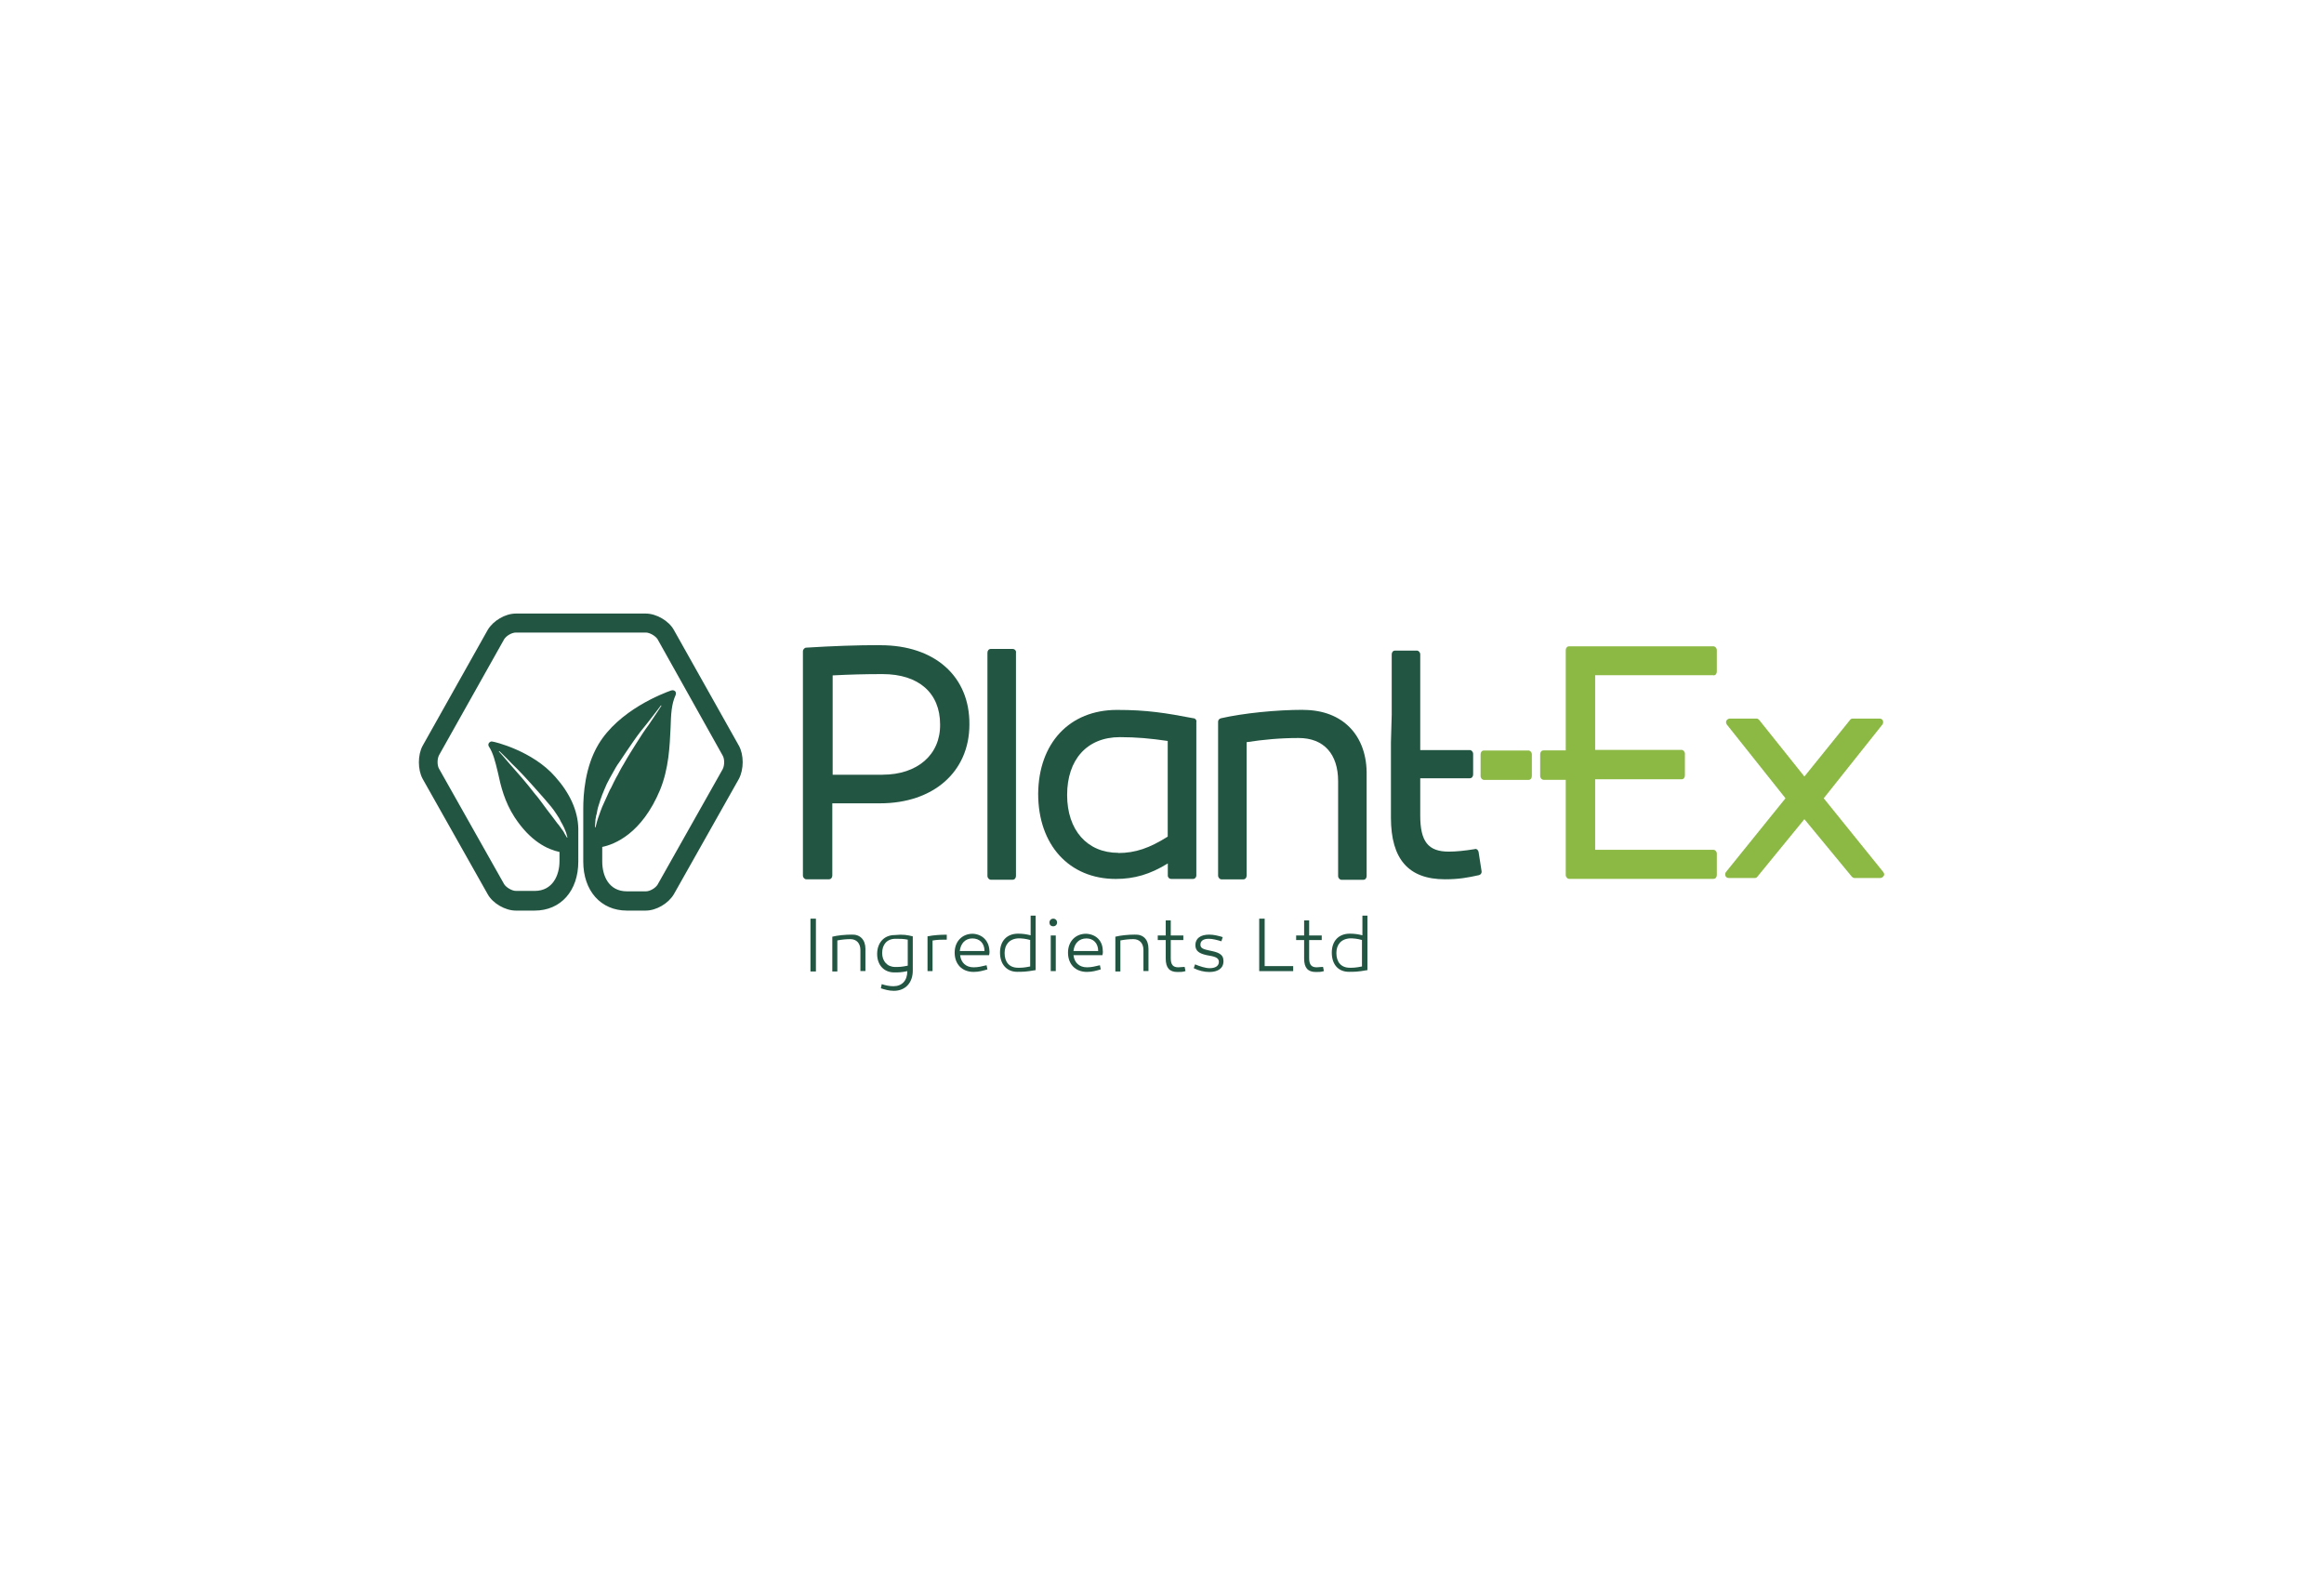 <?xml version="1.0" encoding="UTF-8"?>
<svg xmlns="http://www.w3.org/2000/svg" id="Layer_1" width="94.54mm" height="64.56mm" viewBox="0 0 268 183">
  <defs>
    <style>.cls-1{fill:#8cb844;}.cls-2{fill:#225643;}</style>
  </defs>
  <path class="cls-1" d="m217.18,100.55l-6.87-8.51,6.77-8.51c.1-.15.1-.29.05-.44s-.19-.24-.39-.24h-3.1c-.1,0-.24.05-.29.15l-5.27,6.53-5.22-6.53c-.1-.1-.19-.15-.29-.15h-3.1c-.15,0-.29.1-.39.24-.05.15-.05.29.05.44l6.77,8.51-6.87,8.51c-.1.15-.1.29-.05.44s.19.24.39.24h3c.1,0,.24-.05.29-.15l5.42-6.63,5.47,6.63c.1.1.19.15.29.15h3c.15,0,.29-.1.39-.24.1-.15.05-.29-.05-.44"></path>
  <path class="cls-2" d="m101.78,89.33h-5.76v-11.46c1.93-.1,3.72-.15,5.76-.15,4.16,0,6.63,2.18,6.63,5.8.05,3.48-2.61,5.8-6.63,5.8m-.24-14.94c-2.71,0-5.51.1-8.56.29-.19,0-.39.19-.39.44v25.83c0,.24.19.44.39.44h2.61c.24,0,.39-.19.39-.44v-8.32h5.51c6.14,0,10.3-3.63,10.3-9.09.05-5.56-4.01-9.14-10.25-9.14"></path>
  <path class="cls-2" d="m116.77,74.82h-2.51c-.24,0-.39.19-.39.44v25.73c0,.24.19.44.39.44h2.51c.24,0,.39-.19.39-.44v-25.73c.05-.24-.15-.44-.39-.44"></path>
  <path class="cls-2" d="m128.96,98.33c-3.58,0-5.9-2.61-5.9-6.67s2.27-6.67,6.09-6.67c1.89,0,3.53.15,5.51.44v11.03c-2.08,1.31-3.72,1.89-5.71,1.89m8.71-15.53c-3.29-.63-5.42-.97-8.85-.97-5.47,0-9.04,3.82-9.09,9.67,0,5.9,3.58,9.82,8.95,9.82,2.13,0,3.97-.53,6-1.79v1.4c0,.24.19.39.39.39h2.51c.24,0,.39-.19.39-.39v-17.7c.05-.24-.1-.39-.29-.44"></path>
  <path class="cls-2" d="m150.29,81.84c-3.14,0-6.92.39-9.48.97-.19.05-.34.19-.34.39v17.75c0,.24.19.44.39.44h2.51c.24,0,.39-.19.39-.44v-15.38c1.89-.29,3.82-.48,6-.48,2.9,0,4.55,1.84,4.55,4.98v10.93c0,.24.19.44.39.44h2.51c.24,0,.39-.19.39-.44v-11.56c.1-4.64-2.76-7.59-7.3-7.59"></path>
  <path class="cls-2" d="m160.4,85.61v8.66c0,4.79,2.03,7.11,6.24,7.11,1.6,0,2.61-.19,3.92-.48.19-.05.34-.24.29-.48l-.34-2.18c0-.1-.1-.19-.15-.29-.1-.05-.19-.1-.29-.05-1.16.19-2.18.29-3,.29-2.37,0-3.29-1.16-3.29-4.16v-4.3h5.71c.24,0,.39-.19.39-.44v-2.37c0-.24-.19-.44-.39-.44h-5.71v-11.03c0-.24-.19-.44-.39-.44h-2.51c-.24,0-.39.19-.39.44v6.96"></path>
  <path class="cls-2" d="m71.12,89.53c-.24.44-.44.87-.63,1.26-.24.39-.39.82-.58,1.21s-.34.77-.48,1.06c-.15.34-.24.68-.34.92-.1.29-.19.53-.24.73-.1.44-.19.68-.19.68h0s0,.05-.05,0v-.05s0-.24.05-.68c0-.1,0-.24.05-.39,0-.15.05-.29.1-.44.05-.29.1-.63.24-1.02.1-.34.24-.77.39-1.16.15-.39.34-.82.53-1.26.24-.44.44-.87.68-1.26.24-.44.48-.87.77-1.26.53-.82,1.11-1.64,1.64-2.42.53-.77,1.06-1.45,1.55-2.03.92-1.16,1.6-2.08,1.6-2.08h.05v.05s-.63.97-1.45,2.18c-.44.58-.92,1.31-1.4,2.08-.48.77-1.02,1.6-1.5,2.47-.34.53-.53.97-.77,1.4m-6.38,6.05c-.15-.19-.29-.44-.48-.63-.34-.48-.77-1.02-1.21-1.6-.24-.29-.44-.63-.68-.92-.24-.34-.48-.63-.73-.92-.97-1.26-2.03-2.47-2.81-3.34-.77-.92-1.31-1.5-1.31-1.5v-.05h.05s.58.53,1.4,1.4c.87.82,1.93,1.98,3,3.19.53.58,1.06,1.21,1.55,1.79.24.29.44.58.63.87.19.29.39.58.48.82.15.24.29.53.39.73.1.24.19.44.24.58.1.34.15.53.15.53v.05h-.05s-.1-.19-.29-.48c-.05-.15-.19-.34-.34-.53m20.46-9.58l-7.5-13.35c-.58-1.06-2.03-1.89-3.24-1.89h-14.99c-1.21,0-2.61.82-3.24,1.89l-7.5,13.35c-.58,1.06-.58,2.76,0,3.82l7.5,13.3c.58,1.06,2.03,1.89,3.24,1.89h2.18c3,0,5.03-2.27,5.03-5.66v-3.82c-.05-2.03-.97-4.06-2.66-5.95-2.61-3-7.06-4.06-7.25-4.06-.15-.05-.29.05-.39.15-.1.15-.1.29,0,.44.48.73.73,1.74,1.02,2.95.34,1.6.77,3.39,1.93,5.18,1.84,2.81,3.82,3.72,5.18,4.01v1.06c0,1.6-.77,3.43-2.85,3.43h-2.18c-.44,0-1.11-.39-1.35-.77l-7.5-13.3c-.24-.39-.24-1.16,0-1.6l7.5-13.35c.24-.39.87-.77,1.35-.77h14.99c.44,0,1.11.39,1.35.77l7.5,13.4c.24.39.24,1.16,0,1.6l-7.5,13.3c-.24.39-.87.77-1.35.77h-2.18c-2.13,0-2.85-1.84-2.85-3.43v-1.69c1.4-.29,4.55-1.5,6.67-6.58,1.02-2.51,1.11-5.08,1.21-7.16.05-1.6.1-2.71.58-3.77.05-.15.05-.34-.05-.44-.1-.1-.29-.15-.39-.1h-.05c-.97.34-6.05,2.27-8.42,6.24-1.55,2.61-1.74,5.76-1.74,7.4v6.09c0,3.39,2.03,5.66,5.03,5.66h2.18c1.21,0,2.61-.82,3.24-1.89l7.5-13.3c.58-1.11.58-2.76,0-3.82"></path>
  <path class="cls-1" d="m171.13,86.53c-.24,0-.39.19-.39.44v2.51c0,.24.19.44.39.44h5.13c.24,0,.39-.19.39-.44v-2.51c0-.24-.19-.44-.39-.44h-5.13Z"></path>
  <path class="cls-1" d="m197.59,77.87c.24,0,.39-.19.39-.44v-2.47c0-.24-.19-.44-.39-.44h-16.64c-.24,0-.39.19-.39.44v11.56h-2.56c-.24,0-.39.19-.39.44v2.51c0,.24.19.44.39.44h2.56v10.98c0,.24.19.44.39.44h16.64c.24,0,.39-.19.39-.44v-2.47c0-.24-.19-.44-.39-.44h-13.64v-8.13h9.96c.24,0,.39-.19.39-.44v-2.51c0-.24-.19-.44-.39-.44h-9.96v-8.61h13.64Z"></path>
  <rect class="cls-2" x="93.46" y="105.92" width=".63" height="6.09"></rect>
  <path class="cls-2" d="m99.8,109.4v2.56h-.58v-2.42c0-.77-.44-1.26-1.16-1.26-.44,0-.97.05-1.5.15v3.58h-.58v-4.01c.58-.15,1.5-.24,2.22-.24.97-.05,1.6.58,1.6,1.64"></path>
  <path class="cls-2" d="m101.73,109.89c0,.92.58,1.6,1.5,1.6.44,0,.73,0,1.45-.15v-3c-.48-.1-.92-.1-1.4-.1-1.02,0-1.55.68-1.55,1.64m3.53-1.93v3.97c0,1.35-.82,2.32-2.18,2.32-.58,0-1.06-.15-1.5-.29l.1-.48c.44.15.92.24,1.35.24.97,0,1.6-.63,1.6-1.74-.68.15-1.02.15-1.5.15-1.21,0-1.98-.87-1.98-2.13s.77-2.18,2.03-2.18c.97-.1,1.45,0,2.08.15"></path>
  <path class="cls-2" d="m109.18,108.34c-.58,0-1.06,0-1.64.1v3.53h-.58v-4.01c.73-.15,1.5-.19,2.22-.19v.58Z"></path>
  <path class="cls-2" d="m110.68,109.65h2.85c0-.92-.58-1.45-1.4-1.45s-1.35.58-1.45,1.45m3.43,0c0,.19,0,.29-.05.48h-3.34c.1.87.68,1.4,1.55,1.4.53,0,.92-.1,1.5-.24l.1.48c-.53.15-.97.29-1.6.29-1.35,0-2.18-.92-2.18-2.22s.87-2.18,2.08-2.18c1.11.05,1.89.82,1.93,1.98"></path>
  <path class="cls-2" d="m115.85,109.89c0,1.02.53,1.69,1.55,1.69.39,0,.68,0,1.4-.15v-3.05c-.53-.15-.97-.19-1.35-.19-1.06.05-1.6.73-1.6,1.69m3.53,1.98c-1.06.19-1.45.19-2.08.19-1.16,0-1.98-.82-1.98-2.22,0-1.31.77-2.18,2.08-2.18.48,0,.92.05,1.45.19v-2.27h.58v6.29h-.05Z"></path>
  <path class="cls-2" d="m121.75,111.97h-.58v-4.11h.58v4.11Zm-.73-5.61c0-.24.19-.44.44-.44s.44.19.44.44-.19.44-.44.44c-.29,0-.44-.19-.44-.44"></path>
  <path class="cls-2" d="m123.79,109.65h2.85c0-.92-.58-1.45-1.35-1.45-.87,0-1.4.58-1.5,1.45m3.39,0c0,.19,0,.29-.05.48h-3.34c.1.87.68,1.4,1.55,1.4.53,0,.92-.1,1.5-.24l.1.48c-.53.15-.97.29-1.6.29-1.35,0-2.18-.92-2.18-2.22s.87-2.18,2.08-2.18c1.16.05,1.93.82,1.93,1.98"></path>
  <path class="cls-2" d="m132.44,109.4v2.56h-.58v-2.42c0-.77-.44-1.26-1.16-1.26-.44,0-.97.05-1.5.15v3.58h-.58v-4.01c.58-.15,1.5-.24,2.22-.24,1.02-.05,1.6.58,1.6,1.64"></path>
  <path class="cls-2" d="m136.7,111.97c-.34.1-.53.1-.92.1-.92,0-1.35-.48-1.35-1.55v-2.13h-.92v-.53h.92v-1.74h.58v1.74h1.45v.53h-1.45v2.08c0,.73.24,1.06.87,1.06.24,0,.48-.05.73-.05l.1.48Z"></path>
  <path class="cls-2" d="m137.81,111.19c.58.24,1.21.44,1.69.44.63,0,1.06-.24,1.06-.73,0-.53-.58-.63-1.4-.77-.87-.19-1.31-.48-1.31-1.16,0-.77.58-1.21,1.6-1.21.53,0,1.11.15,1.55.29l-.15.48c-.48-.15-1.02-.29-1.45-.29-.63,0-.97.24-.97.68s.39.53,1.06.68c.97.19,1.6.39,1.6,1.21,0,.87-.68,1.26-1.64,1.26-.58,0-1.21-.15-1.79-.44l.15-.44Z"></path>
  <polygon class="cls-2" points="145.21 111.97 145.21 105.92 145.84 105.92 145.84 111.39 149.13 111.39 149.13 111.97 145.21 111.97"></polygon>
  <path class="cls-2" d="m152.66,111.97c-.34.1-.53.1-.92.1-.92,0-1.35-.48-1.35-1.55v-2.13h-.92v-.53h.92v-1.74h.58v1.74h1.45v.53h-1.45v2.08c0,.73.24,1.06.87,1.06.19,0,.48-.05.73-.05l.1.48Z"></path>
  <path class="cls-2" d="m154.11,109.89c0,1.02.53,1.69,1.55,1.69.39,0,.68,0,1.4-.15v-3.05c-.53-.15-.97-.19-1.35-.19-1.06.05-1.6.73-1.6,1.69m3.53,1.98c-1.06.19-1.45.19-2.08.19-1.21,0-1.98-.82-1.98-2.22,0-1.31.77-2.18,2.08-2.18.48,0,.92.05,1.45.19v-2.27h.58v6.29h-.05Z"></path>
</svg>
